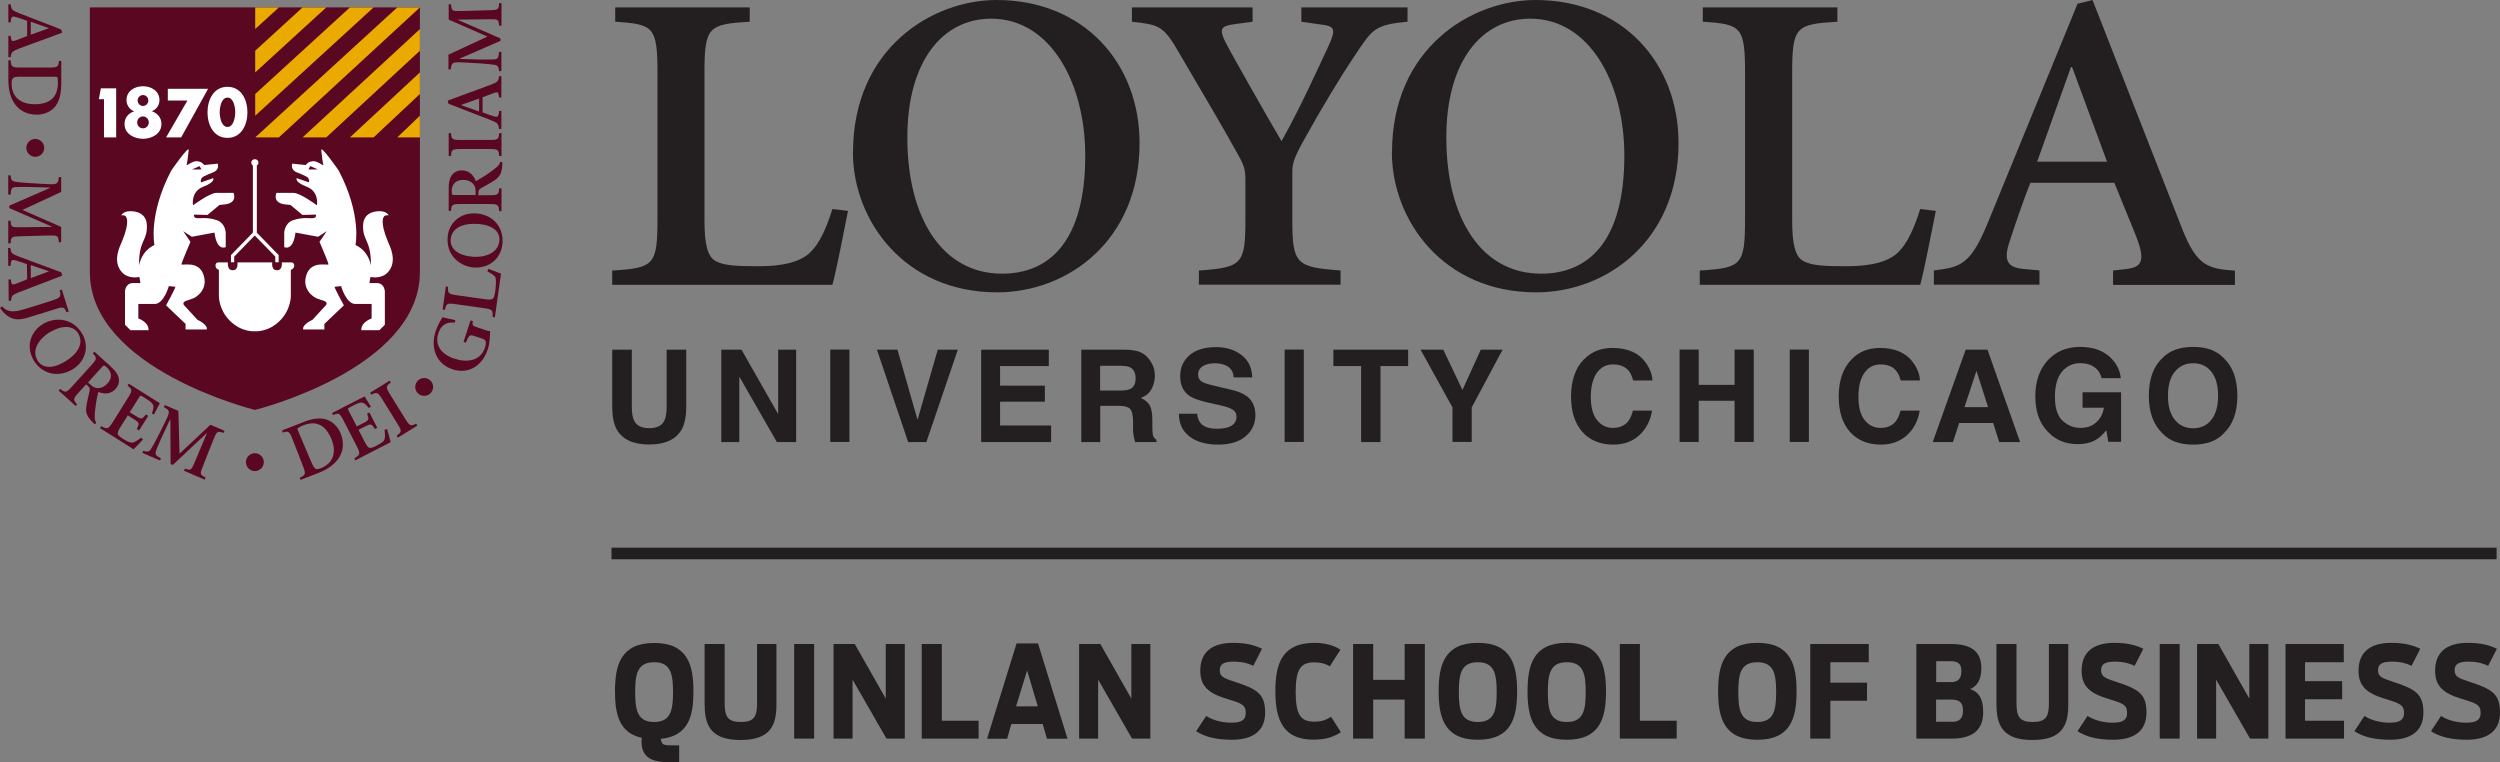 <?xml version="1.0" encoding="UTF-8"?>
<svg xmlns="http://www.w3.org/2000/svg" viewBox="0 0 215.41 65.66">
  <rect x="0" y="0" width="215.41" height="65.66" fill="#808080" stroke="none"/>
  <defs>
    <style>
      .cls-1 {
        fill: #5a0722;
      }

      .cls-1, .cls-2, .cls-3, .cls-4 {
        stroke-width: 0px;
      }

      .cls-2 {
        fill: #eaaa00;
      }

      .cls-3 {
        fill: #fff;
      }

      .cls-4 {
        fill: #231f20;
      }
    </style>
  </defs>
  <g id="brand_program" data-name="brand program">
    <rect class="cls-4" x="52.69" y="47.19" width="162.43" height="1"/>
    <g>
      <path class="cls-4" d="M58.5,65.66h-1.03c-1.46,0-2.2-.54-2.19-1.75,0-.11,0-.22.01-.34-1.96-.42-2.3-2.09-2.3-3.99,0-2.22.46-4.18,3.38-4.18s3.38,1.96,3.38,4.18c0,2.06-.4,3.84-2.8,4.08.02.43.19.56.74.56h.83v1.44ZM57.99,59.63c0-1.53-.18-2.57-1.63-2.57s-1.63,1.04-1.63,2.57.18,2.58,1.63,2.58,1.63-1.04,1.63-2.58Z"/>
      <path class="cls-4" d="M60.71,60.78v-5.29h1.73v5.13c0,1.11.26,1.59,1.39,1.59s1.4-.45,1.4-1.59v-5.13h1.67v5.29c0,1.94-.74,2.98-3.09,2.98s-3.09-1.04-3.09-2.98Z"/>
      <path class="cls-4" d="M68.43,55.49h1.72v8.15h-1.72v-8.15Z"/>
      <path class="cls-4" d="M71.82,55.49h1.83l2.67,4.7v-4.7h1.64v8.15h-1.58l-2.92-5.08v5.08h-1.64v-8.15Z"/>
      <path class="cls-4" d="M79.42,55.49h1.73v6.61h3.17v1.54h-4.9v-8.15Z"/>
      <path class="cls-4" d="M87.59,55.44h1.85l2.54,8.21h-1.77l-.37-1.27h-2.7l-.36,1.27h-1.73l2.54-8.21ZM89.42,60.86l-.92-3.09-.95,3.09h1.87Z"/>
      <path class="cls-4" d="M92.98,55.49h1.83l2.67,4.7v-4.7h1.64v8.15h-1.58l-2.92-5.08v5.08h-1.64v-8.15Z"/>
      <path class="cls-4" d="M103.06,63.01l.87-1.32c.45.29,1.21.58,2.17.58s1.24-.3,1.24-.84c0-.72-.37-.83-1.71-1.24-1.5-.46-2.21-1.07-2.21-2.4,0-1.6,1.01-2.4,2.82-2.4,1.13,0,1.85.2,2.5.51l-.75,1.47c-.38-.19-.93-.36-1.71-.36-.83,0-1.18.21-1.18.73,0,.56.32.69,1.3,1.01,1.95.63,2.61,1.06,2.61,2.65,0,1.44-.88,2.34-2.87,2.34-1.35,0-2.34-.25-3.08-.74Z"/>
      <path class="cls-4" d="M109.89,59.57c0-2.48.63-4.18,3.4-4.18.86,0,1.63.21,2.21.59l-.92,1.43c-.33-.21-.78-.34-1.34-.34-1.13,0-1.6.54-1.6,2.54s.44,2.57,1.61,2.57c.58,0,.98-.12,1.44-.42l.85,1.33c-.65.41-1.29.64-2.38.64-2.54,0-3.27-1.62-3.27-4.17Z"/>
      <path class="cls-4" d="M116.59,55.49h1.73v3.09h2.71v-3.09h1.74v8.15h-1.74v-3.36h-2.71v3.36h-1.73v-8.15Z"/>
      <path class="cls-4" d="M123.96,59.57c0-2.22.46-4.18,3.38-4.18s3.38,1.96,3.38,4.18-.46,4.17-3.38,4.17-3.38-1.96-3.38-4.17ZM128.96,59.63c0-1.53-.18-2.57-1.63-2.57s-1.63,1.04-1.63,2.57.18,2.58,1.63,2.58,1.63-1.04,1.63-2.58Z"/>
      <path class="cls-4" d="M131.62,59.57c0-2.22.46-4.18,3.38-4.18s3.38,1.96,3.38,4.18-.46,4.17-3.38,4.17-3.38-1.96-3.38-4.17ZM136.63,59.63c0-1.53-.18-2.57-1.63-2.57s-1.63,1.04-1.63,2.57.18,2.58,1.63,2.58,1.63-1.04,1.63-2.58Z"/>
      <path class="cls-4" d="M139.57,55.49h1.73v6.61h3.17v1.54h-4.9v-8.15Z"/>
      <path class="cls-4" d="M148.04,59.57c0-2.22.46-4.18,3.38-4.18s3.38,1.96,3.38,4.18-.46,4.17-3.38,4.17-3.38-1.96-3.38-4.17ZM153.04,59.63c0-1.53-.18-2.57-1.63-2.57s-1.63,1.04-1.63,2.57.18,2.58,1.63,2.58,1.63-1.04,1.63-2.58Z"/>
      <path class="cls-4" d="M155.98,55.49h5.04v1.57h-3.31v1.76h3.16v1.56h-3.16v3.26h-1.73v-8.15Z"/>
      <path class="cls-4" d="M165.13,55.49h2.98c1.89,0,2.61.77,2.61,2.09,0,.99-.37,1.55-.96,1.79.76.26,1.12.85,1.12,1.99,0,1.61-1,2.28-2.71,2.28h-3.05v-8.15ZM168.06,58.78c.66,0,.94-.3.94-.94s-.26-.87-.94-.87h-1.23v1.8h1.23ZM168.15,62.2c.63,0,.99-.24.99-.97s-.35-.95-1-.95h-1.32v1.91h1.33Z"/>
      <path class="cls-4" d="M172.02,60.78v-5.29h1.73v5.13c0,1.11.26,1.59,1.39,1.59s1.4-.45,1.4-1.59v-5.13h1.67v5.29c0,1.94-.74,2.98-3.09,2.98s-3.09-1.04-3.09-2.98Z"/>
      <path class="cls-4" d="M179,63.01l.87-1.32c.45.29,1.21.58,2.17.58s1.24-.3,1.24-.84c0-.72-.37-.83-1.71-1.24-1.5-.46-2.21-1.07-2.21-2.4,0-1.6,1.01-2.4,2.82-2.4,1.13,0,1.85.2,2.5.51l-.75,1.47c-.38-.19-.93-.36-1.71-.36-.83,0-1.18.21-1.18.73,0,.56.32.69,1.3,1.01,1.95.63,2.61,1.06,2.61,2.65,0,1.44-.88,2.34-2.87,2.34-1.35,0-2.34-.25-3.08-.74Z"/>
      <path class="cls-4" d="M186.09,55.49h1.72v8.15h-1.72v-8.15Z"/>
      <path class="cls-4" d="M189.31,55.49h1.83l2.67,4.7v-4.7h1.64v8.15h-1.58l-2.92-5.08v5.08h-1.64v-8.15Z"/>
      <path class="cls-4" d="M196.92,55.49h5.03v1.57h-3.34v1.63h3.2v1.56h-3.2v1.85h3.36v1.54h-5.04v-8.15Z"/>
      <path class="cls-4" d="M202.86,63.01l.87-1.32c.45.29,1.21.58,2.17.58s1.24-.3,1.24-.84c0-.72-.37-.83-1.71-1.24-1.5-.46-2.21-1.07-2.21-2.4,0-1.6,1.01-2.4,2.82-2.4,1.13,0,1.85.2,2.5.51l-.75,1.47c-.38-.19-.93-.36-1.71-.36-.83,0-1.18.21-1.18.73,0,.56.32.69,1.3,1.01,1.95.63,2.61,1.06,2.61,2.65,0,1.44-.88,2.34-2.87,2.34-1.35,0-2.34-.25-3.08-.74Z"/>
      <path class="cls-4" d="M209.46,63.01l.87-1.32c.45.29,1.21.58,2.17.58s1.24-.3,1.24-.84c0-.72-.37-.83-1.71-1.24-1.5-.46-2.21-1.07-2.21-2.4,0-1.6,1.01-2.4,2.82-2.4,1.13,0,1.85.2,2.5.51l-.75,1.47c-.38-.19-.93-.36-1.71-.36-.83,0-1.18.21-1.18.73,0,.56.32.69,1.3,1.01,1.95.63,2.61,1.06,2.61,2.65,0,1.44-.88,2.34-2.87,2.34-1.35,0-2.34-.25-3.08-.74Z"/>
    </g>
  </g>
  <g id="brand_logo" data-name="brand logo">
    <g>
      <g>
        <g>
          <path class="cls-4" d="M52.75,24.54v-1.23c3.64-.22,3.9-.48,3.9-4.5V6.32c0-4.02-.32-4.23-3.64-4.45V.64h11.59v1.23c-3.58.22-3.9.43-3.9,4.45v12.65c0,2.09.26,3.16.99,3.54.72.38,1.82.43,3.74.43,2.03,0,3.69-.38,4.52-1.34.63-.64,1.25-1.88,1.77-3.59l1.35.16c-.26,1.23-1.04,5.36-1.35,6.37h-18.98Z"/>
          <path class="cls-4" d="M73.5,13.13c0-9,6.86-13.13,12.37-13.13,7.48,0,12.32,5.41,12.32,12.33,0,8.41-6.19,12.86-12.27,12.86-8.06,0-12.43-6.27-12.43-12.06ZM86.34,23.58c4,0,7.17-2.68,7.17-10.18,0-6.11-2.91-11.79-8.11-11.79-4.21,0-7.22,3.7-7.22,10.23,0,6.97,3.02,11.74,8.16,11.74Z"/>
          <path class="cls-4" d="M103.3,24.54v-1.23c3.75-.27,4.01-.54,4.01-4.45v-3.27c0-1.02-.1-1.34-.78-2.52-1.09-1.98-2.55-4.45-4.94-8.52-1.35-2.36-1.72-2.41-4.06-2.68V.64h10.4v1.23l-1.61.22c-1.2.16-1.25.48-.73,1.55.26.54,3.59,6.43,4.83,8.52,1.61-2.84,3.22-6.43,4.05-8.2.68-1.5.57-1.72-.83-1.87l-1.51-.22V.64h9.15v1.23c-2.81.27-3.02.64-4.42,2.73-1.41,2.09-2.96,4.66-4.68,7.77-.78,1.45-.83,1.82-.83,2.62v3.86c0,3.91.32,4.18,4.16,4.45v1.23h-12.22Z"/>
          <path class="cls-4" d="M119.94,13.13c0-9,6.86-13.13,12.37-13.13,7.48,0,12.32,5.41,12.32,12.33,0,8.41-6.19,12.86-12.27,12.86-8.06,0-12.43-6.27-12.43-12.06ZM132.79,23.58c4.01,0,7.17-2.68,7.17-10.18,0-6.11-2.91-11.79-8.11-11.79-4.21,0-7.23,3.7-7.23,10.23,0,6.97,3.02,11.74,8.16,11.74Z"/>
          <path class="cls-4" d="M146.46,24.54v-1.23c3.64-.22,3.9-.48,3.9-4.5V6.32c0-4.02-.31-4.23-3.64-4.45V.64h11.6v1.23c-3.59.22-3.9.43-3.9,4.45v12.65c0,2.09.26,3.16.99,3.54.73.38,1.82.43,3.75.43,2.02,0,3.69-.38,4.52-1.34.63-.64,1.25-1.88,1.77-3.59l1.35.16c-.26,1.23-1.04,5.36-1.35,6.37h-18.98Z"/>
          <path class="cls-4" d="M182.07,23.31l.99-.11c1.46-.16,1.92-.59.89-3.11l-1.77-4.34h-7.23c-.37.86-1.25,3.38-1.77,4.98-.63,1.82-.16,2.36,1.35,2.46l1.2.11v1.23h-9.1v-1.23c2.29-.27,3.18-.48,4.68-4.18L179.01.32l1.29-.32,7.75,19.78c1.25,3.16,2.24,3.38,4.52,3.54v1.23h-10.5v-1.23ZM175.52,13.93h6.03l-3.01-8.15h-.1l-2.91,8.15Z"/>
        </g>
        <g>
          <path class="cls-4" d="M52.75,30.13h1.69v4.89c0,.55.06.95.19,1.2.2.45.64.67,1.31.67s1.11-.22,1.31-.67c.13-.25.19-.65.19-1.2v-4.89h1.69v4.89c0,.85-.13,1.51-.39,1.98-.49.86-1.42,1.3-2.8,1.3s-2.31-.43-2.8-1.3c-.26-.47-.39-1.13-.39-1.98v-4.89Z"/>
          <path class="cls-4" d="M62.15,30.13h1.74l3.16,5.55v-5.55h1.55v7.96h-1.66l-3.24-5.64v5.64h-1.55v-7.96Z"/>
          <path class="cls-4" d="M73.19,38.08h-1.65v-7.96h1.65v7.96Z"/>
          <path class="cls-4" d="M80.8,30.13h1.73l-2.71,7.96h-1.57l-2.69-7.96h1.77l1.73,6.04,1.74-6.04Z"/>
          <path class="cls-4" d="M90.38,31.54h-4.21v1.69h3.86v1.38h-3.86v2.05h4.4v1.43h-6.03v-7.96h5.83v1.41Z"/>
          <path class="cls-4" d="M98.22,30.33c.29.13.54.31.74.56.17.2.3.42.4.67.1.24.15.53.15.84,0,.38-.1.75-.29,1.12-.19.36-.51.62-.94.77.37.15.63.36.78.63.15.27.23.69.23,1.25v.53c0,.37.02.61.04.74.04.21.15.35.31.45v.2h-1.83c-.05-.18-.09-.32-.11-.43-.05-.22-.07-.45-.07-.68v-.74c-.02-.51-.1-.85-.27-1.02-.17-.17-.48-.25-.94-.25h-1.62v3.12h-1.63v-7.96h3.8c.54.01.96.08,1.26.2ZM94.79,31.51v2.14h1.79c.35,0,.62-.05.8-.13.31-.15.47-.45.47-.89,0-.48-.15-.81-.46-.97-.17-.09-.43-.14-.77-.14h-1.83Z"/>
          <path class="cls-4" d="M103.14,35.63c.05.36.15.64.3.82.27.33.75.49,1.41.49.4,0,.73-.05.98-.13.47-.16.71-.47.71-.92,0-.26-.12-.47-.35-.61-.23-.14-.6-.26-1.1-.37l-.86-.19c-.84-.19-1.43-.39-1.74-.61-.54-.37-.8-.94-.8-1.72,0-.71.26-1.3.79-1.77.52-.47,1.29-.71,2.31-.71.85,0,1.57.22,2.17.67.6.45.91,1.09.94,1.94h-1.6c-.03-.48-.24-.82-.64-1.02-.27-.13-.6-.2-.99-.2-.44,0-.79.09-1.05.26-.26.17-.39.41-.39.72,0,.28.13.5.39.64.17.09.52.21,1.06.33l1.4.33c.61.14,1.07.34,1.38.58.47.37.71.91.71,1.62s-.28,1.33-.84,1.81c-.56.48-1.36.72-2.38.72s-1.87-.24-2.47-.71c-.6-.47-.9-1.12-.9-1.95h1.59Z"/>
          <path class="cls-4" d="M112.34,38.08h-1.65v-7.96h1.65v7.96Z"/>
          <path class="cls-4" d="M121.33,30.13v1.41h-2.38v6.55h-1.67v-6.55h-2.39v-1.41h6.44Z"/>
          <path class="cls-4" d="M127.59,30.13h1.88l-2.66,4.97v2.98h-1.66v-2.98l-2.75-4.97h1.96l1.65,3.47,1.58-3.47Z"/>
          <path class="cls-4" d="M136.49,30.96c.64-.66,1.45-.98,2.45-.98,1.32,0,2.29.44,2.9,1.32.34.49.52.99.54,1.48h-1.66c-.1-.38-.24-.67-.41-.86-.3-.34-.74-.52-1.32-.52s-1.06.24-1.4.73c-.34.49-.52,1.18-.52,2.07s.18,1.56.54,2c.36.45.82.67,1.37.67s1.01-.19,1.31-.57c.17-.21.3-.51.41-.92h1.65c-.14.87-.51,1.57-1.09,2.11-.58.54-1.34.82-2.25.82-1.13,0-2.02-.37-2.67-1.1-.65-.74-.97-1.75-.97-3.03,0-1.39.37-2.46,1.1-3.21Z"/>
          <path class="cls-4" d="M144.72,38.08v-7.96h1.65v3.04h3.09v-3.04h1.65v7.96h-1.65v-3.55h-3.09v3.55h-1.65Z"/>
          <path class="cls-4" d="M155.86,38.08h-1.65v-7.96h1.65v7.96Z"/>
          <path class="cls-4" d="M159.54,30.96c.64-.66,1.45-.98,2.44-.98,1.33,0,2.3.44,2.91,1.32.34.49.52.99.54,1.48h-1.66c-.1-.38-.24-.67-.41-.86-.29-.34-.74-.52-1.32-.52s-1.06.24-1.4.73c-.34.49-.51,1.18-.51,2.07s.18,1.56.54,2c.36.45.82.67,1.37.67s1.01-.19,1.31-.57c.17-.21.3-.51.41-.92h1.65c-.14.87-.5,1.57-1.09,2.11-.59.54-1.34.82-2.25.82-1.13,0-2.02-.37-2.67-1.1-.65-.74-.97-1.75-.97-3.03,0-1.39.37-2.46,1.11-3.21Z"/>
          <path class="cls-4" d="M169.37,30.13h1.88l2.81,7.96h-1.8l-.52-1.64h-2.93l-.54,1.64h-1.74l2.84-7.96ZM169.26,35.08h2.04l-1-3.13-1.03,3.13Z"/>
          <path class="cls-4" d="M181.09,32.61c-.13-.54-.43-.92-.92-1.14-.27-.12-.58-.18-.91-.18-.64,0-1.17.24-1.58.72-.41.48-.62,1.21-.62,2.18s.22,1.67.67,2.07c.44.4.95.61,1.52.61s1.02-.16,1.37-.48c.36-.32.58-.74.66-1.26h-1.84v-1.33h3.32v4.27h-1.1l-.17-.99c-.32.38-.61.64-.86.79-.44.27-.98.4-1.62.4-1.05,0-1.92-.37-2.59-1.1-.7-.73-1.05-1.73-1.05-3.01s.35-2.32,1.06-3.1c.71-.78,1.65-1.17,2.81-1.17,1.01,0,1.82.26,2.44.77.61.51.97,1.15,1.06,1.92h-1.64Z"/>
          <path class="cls-4" d="M191.57,37.38c-.6.62-1.47.93-2.6.93s-2.01-.31-2.61-.93c-.8-.76-1.21-1.85-1.21-3.28s.4-2.55,1.21-3.28c.6-.62,1.47-.93,2.61-.93s2,.31,2.6.93c.8.73,1.21,1.83,1.21,3.28s-.4,2.52-1.21,3.28ZM190.54,36.17c.39-.49.58-1.18.58-2.07s-.19-1.58-.58-2.07c-.39-.49-.91-.73-1.57-.73s-1.18.24-1.58.73c-.39.48-.59,1.18-.59,2.07s.19,1.59.59,2.07c.4.49.92.73,1.58.73s1.18-.24,1.57-.73Z"/>
        </g>
      </g>
      <g>
        <path class="cls-1" d="M36.18.64v22.8c0,8.37-14.22,11.88-14.22,11.88,0,0-14.22-3.51-14.22-11.88V.64h28.44Z"/>
        <path class="cls-3" d="M8.52,8.54l.17-.93h1.32v4.23h-1.05v-3.29h-.44Z"/>
        <path class="cls-3" d="M13.74,8.63c0,.44-.28.82-.66.95h0c.5.18.83.56.83,1.11,0,.87-.87,1.27-1.59,1.27s-1.59-.4-1.59-1.27c0-.55.33-.93.83-1.1h0c-.38-.14-.66-.52-.66-.96,0-.8.71-1.2,1.42-1.2s1.42.4,1.42,1.2ZM11.86,8.66c0,.26.21.47.46.47s.46-.21.46-.47-.2-.47-.46-.47-.46.21-.46.47ZM11.82,10.55c0,.28.22.51.5.51s.5-.23.5-.51-.22-.52-.5-.52-.5.23-.5.52Z"/>
        <path class="cls-3" d="M14.46,8.66v-1.01h3.47l-2.32,4.19h-1.3l1.84-3.18h-1.69Z"/>
        <path class="cls-3" d="M21.32,9.68c0,1.06-.51,2.2-1.72,2.2s-1.72-1.14-1.72-2.2.51-2.2,1.72-2.2,1.72,1.14,1.72,2.2ZM18.93,9.67c0,.39.13,1.27.67,1.27s.67-.87.67-1.27-.13-1.26-.67-1.26-.67.86-.67,1.26Z"/>
        <g>
          <g>
            <path class="cls-3" d="M10.84,18.67s.43.31-.34,2.16c-.16.37-.84,1.67-.01,2.61.59.66,1.52.42,1.52.42.06.36.09.53.09.53h-.68c-.62.03-.65.71-.65.71v2.88l.47.47h1.56c.03-.71-.88-1.01-.88-1.01v-1.25h1.45c.77-.06,1.18-1.54,1.18-1.54l.56.06c.03.09-.8,1.6-.8,1.6l1.68,1.6v.48h1.83c.09-.45-.8-.83-.8-.83l-1.15-1.25c-.15-.16-.04-.32.16-.39.22-.07.39-.12.64-.22.25-.1,1.3-.76.86-2.04-.43-1.26-1.89-.74-1.89-.89s.77-1.93.77-1.93l-.62-.92.74.48,1.95-.36c.21,1.66.97,1.25.97,1.25v-1.25s-.03-.82-.77-1.07c-.88-.3-1.5-.12-1.77-.18-.26-.06-.19-.3-.19-.3l1.16.03,1.03-.86.56-.06c1.03-.18.65-.98.65-.98h-1.48c-.56,0-2.01,1.07-2.01,1.07,0,0-.21-1.19.88-1.6,1.09-.42.86-.74.86-.74l-1.03.36s-.12-.12.06-.39c.09-.14.92-.45.92-.45.65-.24.44-.77.44-.77l-1.15.12c-.27-.24-.24-.27-.62-.33-.38-.06-.97.48-.91.3.06-.18.12-.71.18-1.25.05-.48-1.5,1.75-1.5,1.75-2.01,3.83-1.45,6.42-1.45,6.42-1.33.62-1.33,2.07-1.33,1.69,0-2.15.71-2,.68-3.36-.03-1.36-1.47-1.24-1.47-1.24-.57,0-.74.36-.74.36,0,0,.29-.06.4.09Z"/>
            <polygon class="cls-1" points="16.55 14.6 17.36 14.6 17.19 14.31 16.55 14.6"/>
          </g>
          <path class="cls-3" d="M21.97,28.54s-1.15.12-2.17-.91c-.98-.98-.94-2.15-.94-2.15v-2.23s-.28-.07-.29-.35c-.02-.35.34-.29.34-.29h.72c-.04.76.43.67.43.67.5.02.4-.67.4-.67h1.5,0,1.5s-.11.69.4.67c0,0,.47.09.43-.67h.72s.36-.05.34.29c-.01.27-.29.35-.29.35v2.23s.04,1.16-.94,2.15c-1.02,1.03-2.17.91-2.17.91h0Z"/>
          <g>
            <path class="cls-3" d="M33.09,18.67s-.43.31.34,2.16c.16.37.84,1.67.01,2.61-.59.66-1.52.42-1.52.42-.06.36-.09.53-.09.53h.68c.62.03.65.71.65.71v2.88l-.47.47h-1.56c-.03-.71.89-1.01.89-1.01v-1.25h-1.45c-.77-.06-1.18-1.54-1.18-1.54l-.56.06c-.03.09.8,1.6.8,1.6l-1.68,1.6v.48h-1.83c-.09-.45.8-.83.8-.83l1.15-1.25c.15-.16.04-.32-.16-.39-.22-.07-.39-.12-.64-.22-.25-.1-1.3-.76-.86-2.04.43-1.26,1.89-.74,1.89-.89s-.77-1.93-.77-1.93l.62-.92-.74.48-1.95-.36c-.21,1.66-.97,1.25-.97,1.25v-1.25s.03-.82.77-1.07c.88-.3,1.5-.12,1.77-.18.27-.06.19-.3.19-.3l-1.16.03-1.03-.86-.56-.06c-1.03-.18-.65-.98-.65-.98h1.48c.56,0,2.01,1.07,2.01,1.07,0,0,.21-1.19-.88-1.6-1.09-.42-.86-.74-.86-.74l1.03.36s.12-.12-.06-.39c-.1-.14-.92-.45-.92-.45-.65-.24-.44-.77-.44-.77l1.15.12c.26-.24.23-.27.62-.33.38-.06.97.48.91.3-.06-.18-.12-.71-.18-1.25-.05-.48,1.5,1.75,1.5,1.75,2.01,3.83,1.45,6.42,1.45,6.42,1.33.62,1.33,2.07,1.33,1.69,0-2.15-.7-2-.68-3.36.03-1.36,1.47-1.24,1.47-1.24.57,0,.74.36.74.36,0,0-.29-.06-.4.09Z"/>
            <polygon class="cls-1" points="27.38 14.6 26.57 14.6 26.74 14.31 27.38 14.6"/>
          </g>
          <path class="cls-3" d="M22.13,20.03v-5.77s0,0,0,0c.08-.05.14-.14.14-.25,0-.16-.13-.29-.29-.29,0,0-.01,0-.02,0,0,0-.01,0-.02,0-.16,0-.29.13-.29.29,0,.11.06.2.14.25h0s0,5.78,0,5.78l-1.89,1.94v.62h.28v-.49s1.77-1.82,1.77-1.82l1.77,1.82v.49h.29v-.62l-1.89-1.94Z"/>
        </g>
        <g>
          <polygon class="cls-2" points="21.99 .64 21.99 2.5 24.03 .64 21.99 .64"/>
          <polygon class="cls-2" points="34.23 11.84 36.18 11.84 36.18 9.97 34.23 11.84"/>
          <polygon class="cls-2" points="26.07 .64 21.99 4.37 21.99 6.24 28.11 .64 26.07 .64"/>
          <polygon class="cls-2" points="30.15 .64 21.99 8.1 21.99 9.97 32.19 .64 30.15 .64"/>
          <polygon class="cls-2" points="34.23 .64 21.99 11.84 24.03 11.84 36.18 .64 34.23 .64"/>
          <polygon class="cls-2" points="26.07 11.84 28.11 11.84 36.18 4.37 36.18 2.51 26.07 11.84"/>
          <polygon class="cls-2" points="30.15 11.84 32.19 11.84 36.18 8.1 36.18 6.24 30.15 11.84"/>
        </g>
      </g>
      <g>
        <g>
          <path class="cls-1" d="M5.35,2.82l-1.3.48c-.85.32-1.72.62-2.42.89-.62.24-.67.34-.71.74h-.2v-1.84h.2l.03.2c.04.27.11.28.38.2.21-.07.64-.24,1.01-.39v-1.3c-.21-.09-.6-.22-.9-.31-.37-.13-.46-.07-.5.24l-.02.2h-.2V.37h.2c.05.43.08.51.71.76l3.64,1.41.09.28ZM2.65,1.88v1.11l1.54-.55v-.02l-1.54-.55Z"/>
          <path class="cls-1" d="M5.27,7.33c0,.78-.17,1.5-.61,1.96-.32.32-.84.59-1.46.59-1.72,0-2.48-1.33-2.48-2.97v-1.72h.2c.04.57.1.63.85.63h2.45c.76,0,.81-.06.86-.57h.2v2.08ZM1.78,6.61c-.64,0-.78.07-.78.61,0,1.16.82,1.76,1.98,1.76,1.5,0,2.01-.76,2.01-1.88,0-.23-.03-.41-.06-.45-.04-.04-.16-.04-.34-.04H1.78Z"/>
          <path class="cls-1" d="M5.27,16.54l-3.34,1.55,3.34,1.46v1.32h-.2c-.06-.57-.08-.59-.86-.58l-2.45.07c-.78.02-.8.04-.85.61h-.2v-1.95h.2c.05.55.07.57.85.56l2.69-.03v-.03l-3.65-1.59v-.21l3.51-1.53v-.03l-1.81-.05c-.63-.01-1.02,0-1.23.02-.27.03-.32.17-.36.64h-.2v-1.66h.2c.03.35.1.49.36.54.21.04.62.09,1.3.13l1.44.08c.93.05,1,0,1.06-.6h.2v1.29Z"/>
          <path class="cls-1" d="M5.36,23.75l-1.3.5c-.85.33-1.71.65-2.41.92-.62.25-.67.34-.7.75h-.2s-.02-1.84-.02-1.84h.2s.03.19.03.19c.05.27.12.28.38.19.21-.07.64-.25,1-.4l-.02-1.3c-.21-.09-.61-.21-.9-.3-.37-.12-.46-.06-.49.25l-.02.2h-.2s-.02-1.55-.02-1.55h.2c.06.43.09.51.72.74l3.66,1.36.09.28ZM2.65,22.85v1.11s1.55-.57,1.55-.57v-.02l-1.55-.53Z"/>
          <path class="cls-1" d="M4.51,25.88c.72-.23.76-.3.63-.86l.19-.06.59,1.89-.19.06c-.19-.46-.26-.5-.98-.27l-2.16.67c-.73.23-1.33.35-1.95-.1-.23-.16-.45-.39-.63-.68l.16-.14c.35.38.7.46,1.08.43.34-.03.73-.14,1.19-.28l2.07-.65Z"/>
          <path class="cls-1" d="M6.23,31.84c-1.29.75-2.65.35-3.33-.8-.7-1.19-.27-2.49.83-3.14.99-.58,2.53-.55,3.36.87.61,1.04.31,2.38-.86,3.07ZM4.38,28.57c-1.09.64-1.66,1.62-1.15,2.48.37.63,1.18.8,2.31.14,1.26-.74,1.67-1.65,1.2-2.46-.38-.64-1.28-.78-2.35-.15Z"/>
          <path class="cls-1" d="M13.76,34.77c-.05.1-.3.56-.49.95l-.18-.1c.12-.32.15-.53.12-.68-.04-.16-.21-.32-.57-.55l-.3-.19c-.22-.14-.24-.15-.37.06l-.79,1.26.51.32c.51.32.54.29.89-.13l.19.12-.79,1.26-.19-.12c.24-.51.24-.54-.27-.86l-.51-.32-.61.97c-.21.34-.3.52-.24.67.06.14.27.28.52.43.3.19.59.33.8.26.17-.05.4-.19.68-.41l.16.15c-.15.19-.66.71-.81.85l-2.89-1.82.1-.17c.53.28.61.27,1.01-.37l1.3-2.08c.4-.64.38-.72-.04-1.04l.1-.17,2.68,1.68Z"/>
          <path class="cls-1" d="M15.37,35.41l.1,3.68,2.66-2.49,1.22.52-.08.18c-.54-.17-.58-.16-.87.55l-.9,2.28c-.29.73-.28.75.22,1.02l-.08.18-1.79-.77.08-.18c.52.16.55.16.85-.56l1.04-2.48h-.03s-2.9,2.72-2.9,2.72l-.19-.08-.02-3.83h-.03s-.76,1.63-.76,1.63c-.26.57-.41.93-.46,1.13-.08.26.03.37.44.59l-.08.18-1.52-.66.08-.18c.33.11.49.1.64-.12.12-.18.33-.54.63-1.14l.64-1.29c.41-.84.4-.92-.14-1.21l.08-.18,1.18.51Z"/>
          <path class="cls-1" d="M26.22,36.34c.73-.29,1.46-.39,2.05-.14.42.18.85.57,1.08,1.14.63,1.6-.34,2.79-1.86,3.39l-1.6.62-.07-.18c.52-.25.55-.32.28-1.03l-.89-2.28c-.27-.7-.35-.74-.84-.59l-.07-.18,1.94-.76ZM26.84,39.84c.25.59.37.69.86.48,1.07-.45,1.3-1.44.85-2.51-.59-1.38-1.48-1.56-2.52-1.12-.21.09-.37.19-.39.24-.02.05.02.16.1.33l1.1,2.59Z"/>
          <path class="cls-1" d="M31.4,34.13c.06.09.32.54.56.91l-.18.11c-.22-.27-.38-.4-.52-.45-.16-.05-.38.01-.76.21l-.31.16c-.24.12-.25.13-.13.35l.68,1.32.54-.27c.54-.27.53-.32.35-.83l.2-.1.68,1.32-.2.1c-.32-.46-.34-.48-.88-.2l-.54.27.52,1.02c.19.36.3.52.45.55.15.02.38-.09.64-.23.31-.16.59-.33.64-.55.05-.17.04-.44,0-.79l.21-.06c.08.23.27.93.31,1.13l-3.04,1.56-.09-.17c.52-.31.54-.39.2-1.06l-1.12-2.18c-.35-.67-.42-.7-.91-.49l-.09-.17,2.81-1.44Z"/>
          <path class="cls-1" d="M33.57,32.79l.1.17c-.43.32-.45.39-.05,1.04l1.29,2.08c.4.64.48.66.95.42l.1.17-1.68,1.04-.1-.17c.44-.32.46-.4.06-1.04l-1.29-2.08c-.4-.64-.47-.66-.96-.41l-.1-.17,1.68-1.04Z"/>
          <g>
            <path class="cls-1" d="M41.62,28.38c.24.08.45.15.61.15-.01.45-.03,1.03-.19,1.54-.48,1.48-1.69,2.19-3.02,1.76-1.52-.49-1.92-1.96-1.49-3.27.19-.57.46-1,.59-1.22.23.06.59.13,1.11.24l-.04.22c-.9-.1-1.25.4-1.43.95-.3.92.2,1.77,1.41,2.16,1.02.33,2.23.24,2.62-.97.07-.21.08-.35.07-.47-.01-.14-.11-.23-.38-.32l-.56-.18c-.45-.15-.5-.13-.78.56l-.2-.07.6-1.85.2.06c-.06.36-.04.4.42.55l.46.15Z"/>
            <path class="cls-1" d="M38.42,24.68l.19.03c-.04.56,0,.62.76.73l2.41.34c.4.06.6.04.7-.06.1-.11.14-.33.18-.56.05-.32.14-1.16-.01-1.33-.12-.14-.34-.28-.65-.44l.07-.22c.22.07.9.33,1.1.41l-.53,3.76-.2-.03c.04-.59,0-.65-.75-.76l-2.43-.34c-.75-.11-.81-.06-.93.49l-.19-.03.28-2Z"/>
            <path class="cls-1" d="M41,18.38c1.49.1,2.39,1.21,2.3,2.54-.09,1.38-1.18,2.21-2.45,2.13-1.15-.08-2.4-.97-2.28-2.61.08-1.21,1.08-2.14,2.44-2.05ZM40.68,22.12c1.26.09,2.28-.4,2.35-1.4.05-.73-.52-1.33-1.83-1.42-1.45-.1-2.31.42-2.37,1.36-.05.74.62,1.37,1.86,1.45Z"/>
            <path class="cls-1" d="M38.66,16.29c0-.51.06-.87.24-1.15.18-.27.48-.46.89-.46.59,0,1,.36,1.21.93.2-.11.69-.39,1-.61.38-.27.64-.45.78-.58.17-.17.27-.28.32-.48l.18.03v.29c-.07.76-.27,1-.66,1.27-.32.22-.77.46-1.13.66-.2.11-.27.2-.27.41v.22h.94c.76,0,.81-.06.85-.59h.2v1.97h-.2c-.04-.56-.1-.62-.85-.62h-2.45c-.76,0-.81.06-.85.59h-.2v-1.88ZM40.98,16.81v-.27c0-.28-.04-.48-.18-.66-.22-.28-.56-.38-.9-.38-.73,0-.98.5-.98.95,0,.34.03.35.25.35h1.81Z"/>
            <path class="cls-1" d="M38.66,11.47h.2c.04.53.1.59.85.59h2.45c.76,0,.81-.06.85-.59h.2v1.97h-.2c-.04-.55-.1-.6-.85-.6h-2.45c-.76,0-.81.06-.85.6h-.2v-1.97Z"/>
            <path class="cls-1" d="M38.57,8.67l1.3-.48c.85-.32,1.72-.62,2.42-.89.62-.24.67-.34.71-.74h.2v1.84h-.2l-.03-.2c-.04-.27-.11-.28-.38-.2-.21.07-.64.24-1.01.38v1.3c.21.09.6.22.9.32.37.13.46.07.5-.24l.02-.2h.2v1.55h-.2c-.06-.43-.08-.51-.71-.76l-3.64-1.41-.08-.28ZM41.28,9.6v-1.11l-1.54.55v.02l1.54.55Z"/>
            <path class="cls-1" d="M38.66,4.7l3.34-1.55-3.34-1.46V.37h.2c.06.57.08.6.85.58l2.45-.07c.78-.02.8-.04.85-.61h.2v1.95h-.2c-.06-.55-.07-.57-.85-.56l-2.69.03v.03l3.65,1.59v.21l-3.51,1.53v.03l1.81.05c.63.01,1.01,0,1.22-.02.27-.03.32-.17.36-.64h.2v1.66h-.2c-.03-.35-.1-.49-.36-.54-.21-.03-.62-.09-1.3-.13l-1.44-.08c-.93-.05-1,0-1.06.6h-.2v-1.29Z"/>
          </g>
        </g>
        <circle class="cls-1" cx="21.96" cy="39.82" r=".77"/>
        <circle class="cls-1" cx="36.55" cy="33.34" r=".77"/>
        <circle class="cls-1" cx="3.04" cy="12.74" r=".77"/>
        <path class="cls-1" d="M9.53,31.58c.38.34.61.63.69.95.08.32.02.66-.25.97-.39.44-.94.5-1.5.27-.05.22-.18.77-.22,1.15-.06.46-.1.77-.09.96.01.24.02.39.14.56l-.14.12-.21-.21c-.53-.55-.57-.86-.51-1.33.05-.39.18-.88.27-1.28.05-.22.03-.33-.12-.47l-.17-.15-.63.69c-.51.56-.5.64-.14,1.03l-.13.14-1.46-1.32.13-.15c.44.35.52.34,1.03-.22l1.64-1.81c.51-.56.5-.64.14-1.03l.13-.15,1.4,1.26ZM7.58,32.95l.2.18c.21.19.38.29.61.31.36.02.65-.16.88-.41.49-.54.28-1.06-.05-1.36-.25-.23-.28-.21-.43-.05l-1.21,1.34Z"/>
      </g>
    </g>
  </g>
</svg>